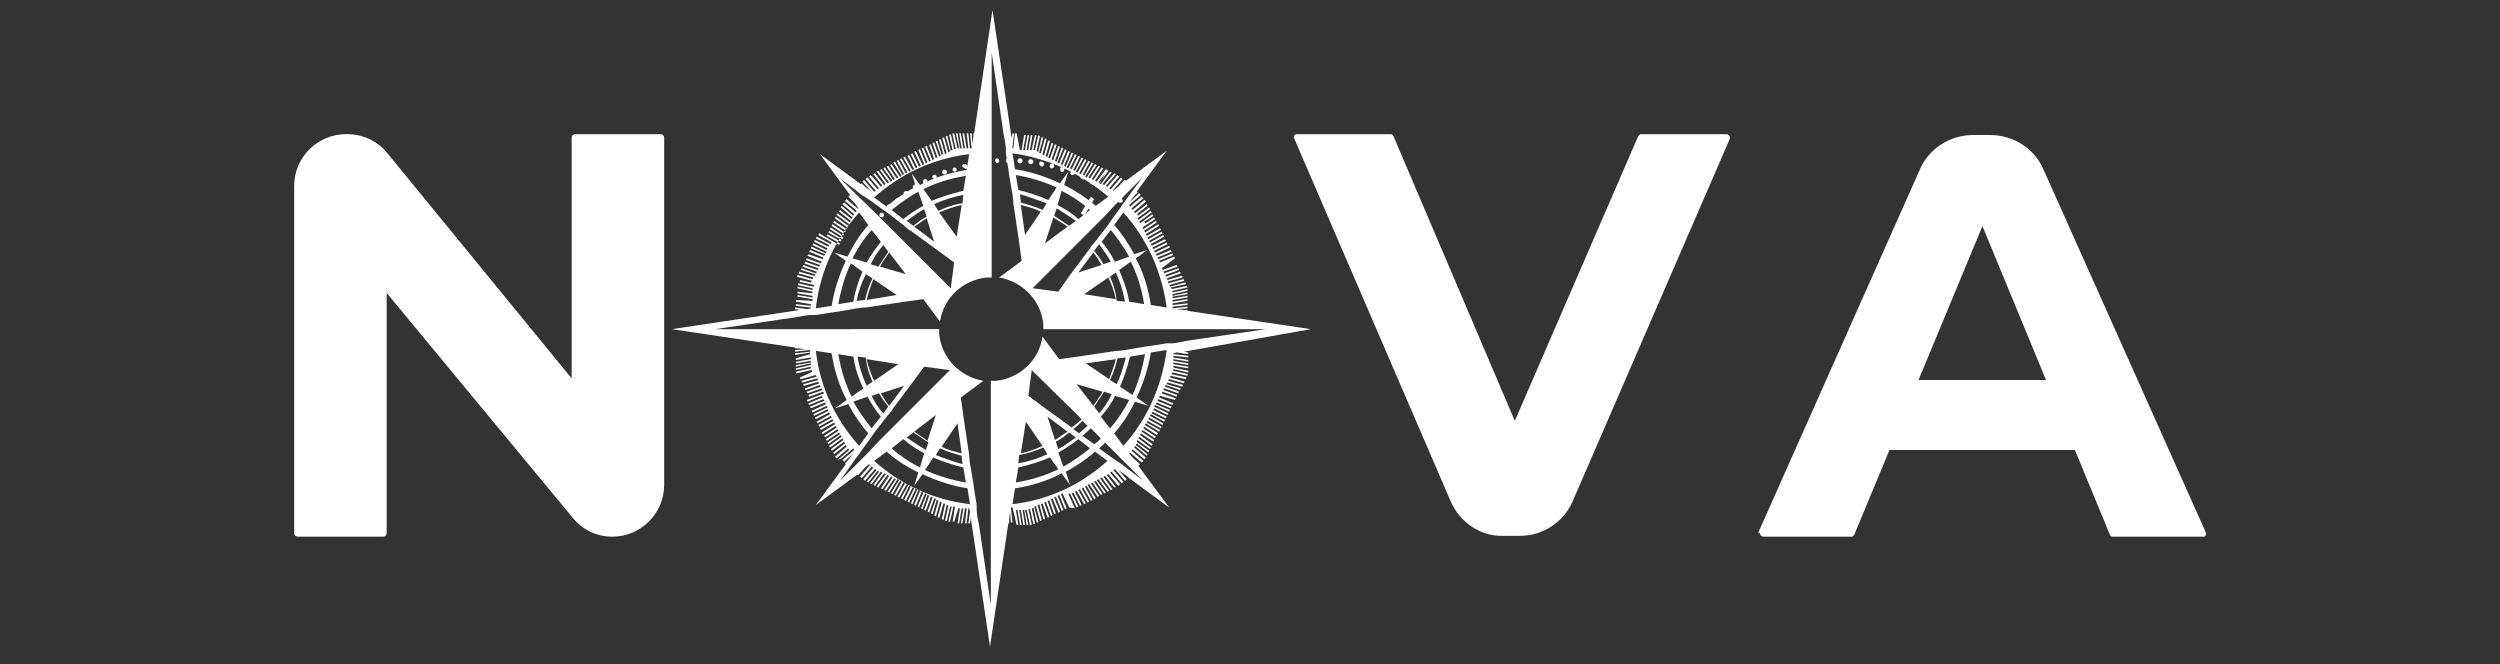 <?xml version="1.0" encoding="utf-8"?>
<!-- Generator: Adobe Illustrator 25.4.1, SVG Export Plug-In . SVG Version: 6.00 Build 0)  -->
<svg version="1.1" id="Layer_1" xmlns="http://www.w3.org/2000/svg" xmlns:xlink="http://www.w3.org/1999/xlink" x="0px" y="0px"
	 viewBox="0 0 300 79.7" style="enable-background:new 0 0 300 79.7;" xml:space="preserve">
<rect x="0" y="0" width="300" height="79.7" fill="#333333" stroke="none"/>
<style type="text/css">
	.st0{fill:#FFFFFF;}
	.st1{fill:#292F51;}
	.st2{fill:#C82027;}
</style>
<path class="st0" d="M35.3,64V22.3c0-3.4,2.8-6.2,6.2-6.2c0,0,0,0,0,0h0.2c1.8,0,3.6,0.8,4.8,2.3l26.1,31.9c0.1,0.2,0.1,0.4-0.1,0.5
	c-0.1,0.1-0.1,0.1-0.2,0.1h-3.3c-0.2,0-0.4-0.2-0.4-0.4v0v-34c0-0.2,0.2-0.4,0.4-0.4h0h10.3c0.2,0,0.4,0.2,0.4,0.4v0v41.7
	c0,3.4-2.8,6.2-6.2,6.2l0,0l0,0c-1.9,0-3.6-0.8-4.8-2.3L42.3,30.2c-0.1-0.2-0.1-0.4,0.1-0.5c0.1-0.1,0.1-0.1,0.2-0.1H46
	c0.2,0,0.4,0.2,0.4,0.4c0,0,0,0,0,0v34c0,0.2-0.2,0.4-0.4,0.4h0H35.7C35.5,64.4,35.3,64.2,35.3,64C35.3,64,35.3,64,35.3,64z"/>
<path class="st0" d="M174.1,60.2l-18.8-43.6c-0.1-0.2,0-0.4,0.2-0.5c0,0,0.1,0,0.1,0h11.3c0.1,0,0.3,0.1,0.3,0.2l17.9,42
	c0.1,0.2,0,0.4-0.2,0.5c0,0-0.1,0-0.1,0h-6c-0.2,0-0.4-0.2-0.4-0.4c0,0,0-0.1,0-0.1l18.2-42c0.1-0.1,0.2-0.2,0.3-0.2h10.3
	c0.2,0,0.4,0.2,0.4,0.4c0,0.1,0,0.1,0,0.1l-18.9,43.6c-1.1,2.5-3.6,4.1-6.3,4.1h-2C177.7,64.4,175.2,62.7,174.1,60.2z"/>
<path class="st0" d="M211,63.9l19.4-43.6c1.1-2.5,3.6-4.1,6.4-4.1h2c2.8,0,5.3,1.6,6.4,4.1l19.5,43.6c0.1,0.2,0,0.4-0.2,0.5
	c0,0-0.1,0-0.1,0h-10.9c-0.1,0-0.3-0.1-0.3-0.2l-17.3-41.9c-0.1-0.2,0-0.4,0.2-0.5c0,0,0.1,0,0.1,0h3.3c0.2,0,0.4,0.2,0.4,0.4
	c0,0,0,0.1,0,0.1l-17.4,41.9c-0.1,0.1-0.2,0.2-0.3,0.2h-10.6c-0.2,0-0.4-0.2-0.4-0.4C211,64,211,63.9,211,63.9z M221.7,53.5l2.7-7.7
	c0.1-0.1,0.2-0.2,0.3-0.2h24.3c0.2,0,0.3,0.1,0.3,0.2l2.8,7.7c0.1,0.2,0,0.4-0.2,0.5c0,0-0.1,0-0.1,0h-29.8c-0.2,0-0.4-0.2-0.4-0.4
	C221.7,53.6,221.7,53.6,221.7,53.5z"/>
<path class="st0" d="M114.3,20.4c0-0.1,0.1-0.3,0.2-0.3c0.1,0,0.3,0.1,0.3,0.2c0,0.1,0,0.3-0.2,0.3
	C114.5,20.6,114.3,20.5,114.3,20.4C114.3,20.4,114.3,20.4,114.3,20.4z"/>
<path class="st0" d="M115.5,20c-0.1-0.1,0-0.3,0.2-0.3c0,0,0,0,0,0c0.2,0,0.3,0,0.4,0.2c0,0.2,0,0.3-0.2,0.4
	C115.8,20.2,115.6,20.1,115.5,20C115.5,20,115.5,20,115.5,20z"/>
<path class="st0" d="M116.8,19.7c0-0.1,0-0.3,0.2-0.3c0,0,0,0,0,0c0.1,0,0.3,0.1,0.3,0.2c0,0,0,0,0,0c0,0.2-0.1,0.3-0.2,0.3
	C117,19.9,116.9,19.8,116.8,19.7L116.8,19.7z"/>
<path class="st0" d="M118.1,19.4c0-0.2,0.1-0.3,0.2-0.3c0.2,0,0.3,0.1,0.3,0.2c0,0.2-0.1,0.3-0.2,0.3
	C118.3,19.7,118.1,19.6,118.1,19.4z"/>
<path class="st0" d="M119.4,19.3c0-0.1,0.1-0.3,0.2-0.3c0,0,0,0,0,0c0.2,0,0.3,0.1,0.3,0.3c0,0.1-0.1,0.3-0.3,0.3
	C119.6,19.6,119.5,19.5,119.4,19.3C119.4,19.3,119.4,19.3,119.4,19.3z"/>
<path class="st0" d="M120.7,19.3c0-0.1,0.1-0.3,0.2-0.3c0,0,0,0,0,0c0.2,0,0.3,0.1,0.3,0.3c0,0.2-0.1,0.3-0.3,0.3
	C120.9,19.6,120.7,19.4,120.7,19.3C120.7,19.3,120.7,19.3,120.7,19.3z"/>
<path class="st0" d="M122.1,19.3c0-0.2,0.1-0.3,0.3-0.3c0,0,0,0,0,0c0.2,0,0.3,0.1,0.3,0.3c0,0.2-0.1,0.3-0.3,0.3
	C122.2,19.6,122.1,19.5,122.1,19.3C122.1,19.3,122.1,19.3,122.1,19.3z"/>
<path class="st0" d="M123.4,19.4c0-0.2,0.1-0.3,0.3-0.3c0,0,0,0,0,0c0.2,0,0.3,0.2,0.3,0.3c0,0.2-0.2,0.3-0.3,0.3
	C123.5,19.7,123.4,19.6,123.4,19.4C123.4,19.4,123.4,19.4,123.4,19.4z"/>
<path class="st0" d="M124.7,19.6c0-0.1,0.1-0.3,0.3-0.2c0,0,0,0,0,0c0.2,0,0.3,0.2,0.3,0.3c0,0.2-0.2,0.3-0.3,0.3
	C124.8,19.9,124.7,19.8,124.7,19.6C124.7,19.6,124.7,19.6,124.7,19.6z"/>
<path class="st0" d="M126,19.8c0-0.1,0.2-0.2,0.3-0.2c0,0,0,0,0,0c0.2,0.1,0.2,0.2,0.2,0.4c0,0.1-0.2,0.2-0.3,0.2
	C126,20.2,125.9,20,126,19.8C126,19.9,126,19.9,126,19.8z"/>
<path class="st0" d="M127.2,20.2c0-0.1,0.2-0.2,0.3-0.2c0,0,0,0,0,0c0.2,0,0.3,0.2,0.2,0.4c0,0.2-0.2,0.3-0.4,0.2
	C127.3,20.5,127.2,20.4,127.2,20.2C127.2,20.2,127.2,20.2,127.2,20.2z"/>
<path class="st0" d="M128.5,20.6c0-0.1,0.2-0.2,0.3-0.2c0,0,0,0,0,0c0.2,0.1,0.2,0.2,0.2,0.4c-0.1,0.2-0.2,0.2-0.4,0.2
	C128.5,21,128.4,20.8,128.5,20.6C128.5,20.6,128.5,20.6,128.5,20.6z"/>
<path class="st0" d="M129.7,21.1c0.1-0.1,0.2-0.2,0.4-0.1c0.1,0.1,0.2,0.2,0.1,0.4c-0.1,0.1-0.2,0.2-0.3,0.1
	C129.7,21.5,129.6,21.3,129.7,21.1C129.7,21.2,129.7,21.2,129.7,21.1z"/>
<path class="st0" d="M130.9,21.7c0.1-0.1,0.2-0.2,0.4-0.1c0,0,0,0,0,0c0.1,0.1,0.2,0.3,0.1,0.4c-0.1,0.1-0.2,0.2-0.4,0.1
	C130.8,22.1,130.8,21.9,130.9,21.7C130.9,21.7,130.9,21.7,130.9,21.7z"/>
<path class="st0" d="M132,22.4c0.1-0.1,0.2-0.2,0.4-0.1c0,0,0,0,0,0c0.1,0.1,0.2,0.2,0.1,0.4c0,0,0,0,0,0c-0.1,0.1-0.3,0.2-0.4,0.1
	C132,22.7,131.9,22.5,132,22.4L132,22.4z"/>
<path class="st0" d="M133.1,23.1c0.1-0.1,0.2-0.2,0.4-0.1c0,0,0,0,0,0c0.1,0.1,0.2,0.3,0.1,0.4c0,0,0,0,0,0
	c-0.1,0.1-0.3,0.2-0.4,0.1C133,23.4,133,23.2,133.1,23.1z"/>
<path class="st0" d="M134.2,23.9c0.1-0.1,0.3-0.2,0.4-0.1c0,0,0,0,0,0c0.1,0.1,0.2,0.3,0.1,0.4c-0.1,0.1-0.3,0.2-0.4,0.1
	C134.1,24.2,134.1,24.1,134.2,23.9C134.2,23.9,134.2,23.9,134.2,23.9z"/>
<path class="st0" d="M135.2,24.8c0.1-0.1,0.3-0.1,0.4,0c0.1,0.1,0.1,0.3,0,0.4c-0.1,0.1-0.3,0.1-0.4,0C135,25.1,135,24.9,135.2,24.8
	C135.1,24.8,135.2,24.8,135.2,24.8z"/>
<path class="st0" d="M136.1,25.7c0.1-0.1,0.3-0.1,0.4,0c0,0,0,0,0,0c0.1,0.1,0.1,0.3,0,0.4c-0.1,0.1-0.3,0.1-0.4,0
	C136,26,136,25.8,136.1,25.7C136.1,25.7,136.1,25.7,136.1,25.7z"/>
<path class="st0" d="M137,26.7c0.1-0.1,0.3-0.1,0.4,0c0,0,0,0,0,0c0.1,0.1,0.1,0.3-0.1,0.4c-0.1,0.1-0.3,0.1-0.4,0
	C136.8,27,136.8,26.8,137,26.7C137,26.7,137,26.7,137,26.7z"/>
<path class="st0" d="M104.7,27c-0.1-0.1-0.2-0.3-0.1-0.4c0,0,0,0,0,0c0.1-0.1,0.3-0.1,0.4,0c0.1,0.1,0.1,0.3,0,0.4
	C105.1,27.1,104.9,27.1,104.7,27C104.8,27,104.8,27,104.7,27z"/>
<path class="st0" d="M105.6,26c-0.1-0.1-0.1-0.3,0-0.4c0.1-0.1,0.3-0.1,0.4,0c0.1,0.1,0.1,0.3,0,0.4c0,0,0,0,0,0
	C105.9,26.1,105.7,26.1,105.6,26C105.6,26,105.6,26,105.6,26z"/>
<path class="st0" d="M106.5,25c-0.1-0.1-0.1-0.3,0-0.4c0.1-0.1,0.3-0.1,0.4,0c0.1,0.1,0.1,0.3,0,0.4C106.8,25.2,106.7,25.2,106.5,25
	C106.5,25.1,106.5,25.1,106.5,25z"/>
<path class="st0" d="M107.5,24.2c-0.1-0.1-0.1-0.3,0.1-0.4c0.1-0.1,0.3-0.1,0.4,0.1c0.1,0.1,0.1,0.3,0,0.4
	C107.8,24.3,107.6,24.3,107.5,24.2C107.5,24.2,107.5,24.2,107.5,24.2z"/>
<path class="st0" d="M108.5,23.4c-0.1-0.1-0.1-0.3,0-0.4c0,0,0,0,0,0c0.1-0.1,0.3-0.1,0.4,0c0.1,0.1,0.1,0.3,0,0.4
	C108.8,23.5,108.7,23.5,108.5,23.4C108.6,23.4,108.5,23.4,108.5,23.4z"/>
<path class="st0" d="M109.6,22.6c-0.1-0.1-0.1-0.3,0.1-0.4c0,0,0,0,0,0c0.1-0.1,0.3-0.1,0.4,0.1c0.1,0.1,0.1,0.3-0.1,0.4
	C109.9,22.8,109.7,22.7,109.6,22.6C109.6,22.6,109.6,22.6,109.6,22.6z"/>
<path class="st0" d="M110.8,21.9c-0.1-0.1,0-0.3,0.1-0.4c0,0,0,0,0,0c0.2-0.1,0.3,0,0.4,0.2c0,0.1,0,0.3-0.1,0.3
	C111,22.1,110.8,22.1,110.8,21.9C110.8,21.9,110.8,21.9,110.8,21.9z"/>
<path class="st0" d="M111.9,21.3c-0.1-0.1,0-0.3,0.2-0.3c0.1-0.1,0.3,0,0.3,0.2c0,0.1,0,0.3-0.1,0.3C112.2,21.5,112,21.5,111.9,21.3
	C111.9,21.3,111.9,21.3,111.9,21.3z"/>
<path class="st0" d="M113.1,20.8c-0.1-0.1,0-0.3,0.1-0.4c0,0,0,0,0,0c0.1-0.1,0.3,0,0.4,0.1c0.1,0.2,0,0.3-0.1,0.4
	C113.4,21,113.2,20.9,113.1,20.8C113.1,20.8,113.1,20.8,113.1,20.8z"/>
<path class="st0" d="M131.3,23.9l-1.2,2l-0.4-0.3l1.2-2L131.3,23.9z"/>
<path class="st0" d="M132.8,25l-1.4,1.9l-0.4-0.3l1.4-1.9L132.8,25z"/>
<g>
	<path class="st0" d="M157.3,39.5l-14.8-2.2l0-0.1l-0.4,0l-0.9-0.1l1.3-0.1c0-0.1,0-0.2,0-0.2l-1.8,0.2c0-0.1,0-0.1,0-0.2l1.8-0.2
		l0-0.2l-1.8,0.2c0-0.1,0-0.1,0-0.2l1.8-0.3c0-0.1,0-0.2,0-0.2l-1.8,0.3c0-0.1,0-0.1,0-0.2l1.8-0.3c0-0.1,0-0.2,0-0.2l-1.8,0.3
		c0-0.1,0-0.1,0-0.2l1.8-0.3c0-0.1,0-0.2,0-0.2l-1.8,0.4c0-0.1,0-0.1,0-0.2l1.8-0.4c0-0.1,0-0.2,0-0.2l-1.8,0.4c0-0.1,0-0.1,0-0.2
		l1.8-0.4l-0.1-0.2l-1.8,0.4c0-0.1,0-0.1-0.1-0.2l1.8-0.4c0-0.1,0-0.2-0.1-0.2l-1.8,0.5c0-0.1,0-0.1-0.1-0.2l1.8-0.5
		c0-0.1,0-0.2-0.1-0.2l-1.8,0.5c0-0.1,0-0.1-0.1-0.2l1.8-0.5c0-0.1,0-0.2-0.1-0.2l-1.7,0.5c0-0.1,0-0.1-0.1-0.2l1.7-0.6l-0.1-0.2
		l-1.7,0.6c0-0.1,0-0.1-0.1-0.2l1.7-0.6c0-0.1-0.1-0.2-0.1-0.2l-1.7,0.6c0-0.1,0-0.1-0.1-0.2l1.7-0.6c0-0.1-0.1-0.1-0.1-0.2
		l-1.7,0.6c0-0.1,0-0.1-0.1-0.2L141,31c0-0.1-0.1-0.1-0.1-0.2l-1.7,0.7c0-0.1-0.1-0.1-0.1-0.2l1.7-0.7l-0.1-0.2l-1.7,0.7
		c0-0.1-0.1-0.1-0.1-0.2l1.7-0.7l-0.1-0.2l-1.7,0.7c0-0.1-0.1-0.1-0.1-0.2l1.7-0.8c0-0.1-0.1-0.1-0.1-0.2l-1.7,0.8
		c0-0.1-0.1-0.1-0.1-0.2l1.6-0.8l-0.1-0.2l-1.6,0.8c0-0.1-0.1-0.1-0.1-0.2l1.6-0.8c0-0.1-0.1-0.1-0.1-0.2l-1.6,0.8
		c0-0.1-0.1-0.1-0.1-0.2l1.6-0.9c0-0.1-0.1-0.1-0.1-0.2l-1.6,0.9c0-0.1-0.1-0.1-0.1-0.2l1.6-0.9c0-0.1-0.1-0.1-0.1-0.2l-1.6,0.9
		c0-0.1-0.1-0.1-0.1-0.2l1.6-0.9l-0.1-0.2l-1.6,0.9c0-0.1-0.1-0.1-0.1-0.2l1.6-1c0-0.1-0.1-0.1-0.1-0.2l-1.6,1
		c0-0.1-0.1-0.1-0.1-0.2l1.5-1l-0.1-0.2l-1.5,1c0-0.1-0.1-0.1-0.1-0.2l1.5-1c0-0.1-0.1-0.1-0.1-0.2l-1.5,1c0-0.1-0.1-0.1-0.1-0.2
		l1.5-1c0-0.1-0.1-0.1-0.1-0.2l-1.5,1.1c0-0.1-0.1-0.1-0.1-0.2l1.5-1.1l-0.1-0.2l-1.5,1.1c0-0.1-0.1-0.1-0.1-0.2l1.5-1.1l-0.1-0.2
		l-1.5,1.1c0-0.1-0.1-0.1-0.1-0.2l1.4-1.1l-0.1-0.2l-1.4,1.1c0-0.1-0.1-0.1-0.1-0.2l1.4-1.2c0-0.1-0.1-0.1-0.2-0.2l-1.4,1.2
		c0-0.1-0.1-0.1-0.1-0.2l1.4-1.2l-0.2-0.2l-1.4,1.2c0-0.1-0.1-0.1-0.1-0.2l1.4-1.2l-0.2-0.2l-1.2,1.1l0.7-0.9l0.3-0.3
		c0,0,0,0-0.1-0.1l3.6-4.9l-4.9,3.6c-0.1-0.1-0.1-0.1-0.2-0.1l-0.7,0.8l-0.6,0.5c0,0,0,0-0.1,0l1.2-1.4l-0.2-0.2l-1.2,1.4
		c-0.1,0-0.1-0.1-0.2-0.1l1.2-1.4c-0.1-0.1-0.1-0.1-0.2-0.2l-1.2,1.4c-0.1,0-0.1-0.1-0.2-0.1l1.2-1.4l-0.2-0.1l-1.2,1.4l-0.2-0.1
		l1.1-1.4l-0.2-0.1l-1.1,1.5c-0.1,0-0.1-0.1-0.2-0.1l1.1-1.5l-0.2-0.1L132,22c-0.1,0-0.1-0.1-0.2-0.1l1.1-1.5l-0.2-0.1l-1.1,1.5
		c-0.1,0-0.1-0.1-0.2-0.1l1-1.5l-0.2-0.1l-1,1.5c-0.1,0-0.1-0.1-0.2-0.1l1-1.5l-0.2-0.1l-1,1.5c-0.1,0-0.1-0.1-0.2-0.1l1-1.5
		l-0.2-0.1l-1,1.6c-0.1,0-0.1-0.1-0.2-0.1l1-1.6c-0.1,0-0.1-0.1-0.2-0.1l-0.9,1.6c-0.1,0-0.1-0.1-0.2-0.1l0.9-1.6l-0.2-0.1l-0.9,1.6
		c-0.1,0-0.1-0.1-0.2-0.1l0.9-1.6c-0.1,0-0.1-0.1-0.2-0.1l-0.9,1.6c-0.1,0-0.1-0.1-0.2-0.1l0.9-1.6c-0.1,0-0.1-0.1-0.2-0.1l-0.8,1.6
		c-0.1,0-0.1-0.1-0.2-0.1l0.8-1.6l-0.2-0.1l-0.8,1.6c-0.1,0-0.1-0.1-0.2-0.1l0.8-1.6c-0.1,0-0.1-0.1-0.2-0.1l-0.8,1.7
		c-0.1,0-0.1-0.1-0.2-0.1l0.8-1.7l-0.2-0.1l-0.7,1.7c-0.1,0-0.1-0.1-0.2-0.1l0.7-1.7c-0.1,0-0.1-0.1-0.2-0.1l-0.7,1.7l-0.2-0.1
		l0.7-1.7c-0.1,0-0.1-0.1-0.2-0.1l-0.7,1.7c-0.1,0-0.1-0.1-0.2-0.1l0.7-1.7l-0.2-0.1l-0.6,1.7c-0.1,0-0.1-0.1-0.2-0.1l0.6-1.7
		c-0.1,0-0.2-0.1-0.2-0.1l-0.6,1.7c-0.1,0-0.1,0-0.2-0.1l0.6-1.7l-0.2-0.1l-0.6,1.7c-0.1,0-0.1,0-0.2-0.1l0.6-1.7
		c-0.1,0-0.2,0-0.2-0.1l-0.5,1.7c-0.1,0-0.1,0-0.2-0.1l0.5-1.8c-0.1,0-0.2,0-0.2-0.1l-0.5,1.8c-0.1,0-0.1,0-0.2-0.1l0.5-1.8
		l-0.2-0.1l-0.5,1.8c-0.1,0-0.1,0-0.2-0.1l0.5-1.8c-0.1,0-0.2,0-0.2-0.1l-0.4,1.8c-0.1,0-0.1,0-0.2-0.1l0.4-1.8
		c-0.1,0-0.2,0-0.2-0.1l-0.4,1.8c-0.1,0-0.1,0-0.2,0l0.4-1.8c-0.1,0-0.2,0-0.2,0l-0.4,1.8c-0.1,0-0.1,0-0.2,0l0.3-1.8l-0.2,0
		l-0.3,1.8c-0.1,0-0.1,0-0.2,0l0.3-1.8c-0.1,0-0.2,0-0.2,0l-0.3,1.8c-0.1,0-0.1,0-0.2,0l0.3-1.8c-0.1,0-0.2,0-0.2,0l-0.3,1.8
		c-0.1,0-0.1,0-0.2,0L122,16l-0.2,0l-0.2,1.8c0,0-0.1,0-0.1,0l0-0.3l0.2-1.5l-0.2,0l-0.1,0.6l-2.3-15.4l-2.2,14.8l-0.1,0l0,0.4
		l-0.1,0.9l-0.1-1.3c-0.1,0-0.2,0-0.2,0l0.2,1.8c-0.1,0-0.1,0-0.2,0l-0.2-1.8l-0.2,0l0.2,1.8c-0.1,0-0.1,0-0.2,0l-0.3-1.8
		c-0.1,0-0.2,0-0.2,0l0.3,1.8c-0.1,0-0.1,0-0.2,0l-0.3-1.8l-0.2,0l0.3,1.8c-0.1,0-0.1,0-0.2,0l-0.3-1.8c-0.1,0-0.2,0-0.2,0l0.4,1.8
		c-0.1,0-0.1,0-0.2,0l-0.4-1.8c-0.1,0-0.2,0-0.2,0.1l0.4,1.8c-0.1,0-0.1,0-0.2,0l-0.4-1.8l-0.2,0.1l0.4,1.8c-0.1,0-0.1,0-0.2,0.1
		l-0.4-1.8c-0.1,0-0.2,0-0.2,0.1l0.5,1.8c-0.1,0-0.1,0-0.2,0.1l-0.5-1.8c-0.1,0-0.2,0-0.2,0.1l0.5,1.8c-0.1,0-0.1,0-0.2,0.1
		l-0.5-1.8c-0.1,0-0.2,0-0.2,0.1l0.5,1.7c-0.1,0-0.1,0-0.2,0.1l-0.5-1.7c-0.1,0-0.2,0-0.2,0.1l0.6,1.7c-0.1,0-0.1,0-0.2,0.1
		l-0.6-1.7c-0.1,0-0.1,0-0.2,0.1l0.6,1.7c-0.1,0-0.1,0-0.2,0.1l-0.6-1.7l-0.2,0.1l0.6,1.7c-0.1,0-0.1,0.1-0.2,0.1l-0.7-1.7
		c-0.1,0-0.1,0.1-0.2,0.1l0.7,1.7c-0.1,0-0.1,0.1-0.2,0.1l-0.7-1.7l-0.2,0.1l0.7,1.7c-0.1,0-0.1,0.1-0.2,0.1l-0.7-1.7l-0.2,0.1
		l0.7,1.7c-0.1,0-0.1,0.1-0.2,0.1l-0.8-1.7l-0.2,0.1l0.8,1.7c-0.1,0-0.1,0.1-0.2,0.1l-0.8-1.6c-0.1,0-0.1,0.1-0.2,0.1l0.8,1.6
		c-0.1,0-0.1,0.1-0.2,0.1l-0.8-1.6c-0.1,0-0.1,0.1-0.2,0.1l0.8,1.6c-0.1,0-0.1,0.1-0.2,0.1l-0.9-1.6c-0.1,0-0.1,0.1-0.2,0.1l0.9,1.6
		c-0.1,0-0.1,0.1-0.2,0.1l-0.9-1.6c-0.1,0-0.1,0.1-0.2,0.1l0.9,1.6c-0.1,0-0.1,0.1-0.2,0.1l-0.9-1.6c-0.1,0-0.1,0.1-0.2,0.1l0.9,1.6
		c-0.1,0-0.1,0.1-0.2,0.1l-0.9-1.6c-0.1,0-0.1,0.1-0.2,0.1l1,1.6c-0.1,0-0.1,0.1-0.2,0.1l-1-1.5c-0.1,0-0.1,0.1-0.2,0.1l1,1.5
		c-0.1,0-0.1,0.1-0.2,0.1l-1-1.5c-0.1,0-0.1,0.1-0.2,0.1l1,1.5c-0.1,0-0.1,0.1-0.2,0.1l-1-1.5c-0.1,0-0.1,0.1-0.2,0.1l1.1,1.5
		c-0.1,0-0.1,0.1-0.2,0.1l-1.1-1.5l-0.2,0.1l1.1,1.5l-0.2,0.1l-1.1-1.5l-0.2,0.1l1.1,1.5c-0.1,0-0.1,0.1-0.2,0.1l-1.1-1.4
		c-0.1,0-0.1,0.1-0.2,0.1l1.1,1.4c-0.1,0-0.1,0.1-0.2,0.1l-1.2-1.4c-0.1,0-0.1,0.1-0.2,0.2l1.2,1.4c-0.1,0-0.1,0.1-0.2,0.1l-1.2-1.4
		c-0.1,0-0.1,0.1-0.2,0.2l1.2,1.4c-0.1,0-0.1,0.1-0.2,0.1l-1.2-1.4c-0.1,0.1-0.1,0.1-0.2,0.2l1.1,1.2l-0.9-0.7l-0.3-0.3
		c0,0,0,0-0.1,0.1l-4.9-3.6l3.6,4.9c0,0.1-0.1,0.1-0.2,0.2l0.8,0.8l0.4,0.6c0,0,0,0,0,0.1l-1.4-1.2l-0.2,0.2l1.4,1.2
		c0,0.1-0.1,0.1-0.1,0.2l-1.4-1.2c-0.1,0.1-0.1,0.1-0.2,0.2l1.4,1.2c0,0.1-0.1,0.1-0.1,0.2l-1.4-1.2l-0.1,0.2l1.4,1.2l-0.1,0.2
		l-1.4-1.1l-0.1,0.2l1.4,1.1c0,0.1-0.1,0.1-0.1,0.2l-1.5-1.1c0,0.1-0.1,0.1-0.1,0.2l1.5,1.1c0,0.1-0.1,0.1-0.1,0.2l-1.5-1.1
		c0,0.1-0.1,0.1-0.1,0.2l1.5,1.1c0,0.1-0.1,0.1-0.1,0.2l-1.5-1c0,0.1-0.1,0.1-0.1,0.2l1.5,1c0,0.1-0.1,0.1-0.1,0.2l-1.5-1l-0.1,0.2
		l1.5,1c0,0.1-0.1,0.1-0.1,0.2l-1.5-1l-0.1,0.2l1.6,1c0,0.1-0.1,0.1-0.1,0.2l-1.6-1c0,0.1-0.1,0.1-0.1,0.2l1.6,0.9
		c0,0.1-0.1,0.1-0.1,0.2l-1.6-0.9l-0.1,0.2l1.6,0.9c0,0.1-0.1,0.1-0.1,0.2L98.3,28l-0.1,0.2l1.6,0.9c0,0.1-0.1,0.1-0.1,0.2L98,28.4
		l-0.1,0.2l1.6,0.8c0,0.1-0.1,0.1-0.1,0.2l-1.6-0.8c0,0.1-0.1,0.1-0.1,0.2l1.6,0.8c0,0.1-0.1,0.1-0.1,0.2l-1.6-0.8
		c0,0.1-0.1,0.1-0.1,0.2l1.7,0.8c0,0.1-0.1,0.1-0.1,0.2l-1.7-0.8l-0.1,0.2l1.7,0.7c0,0.1-0.1,0.1-0.1,0.2l-1.7-0.7
		c0,0.1-0.1,0.1-0.1,0.2l1.7,0.7c0,0.1-0.1,0.1-0.1,0.2L97,30.5c0,0.1-0.1,0.1-0.1,0.2l1.7,0.7c0,0.1-0.1,0.1-0.1,0.2L96.8,31
		l-0.1,0.2l1.7,0.6c0,0.1-0.1,0.1-0.1,0.2l-1.7-0.6c0,0.1-0.1,0.2-0.1,0.2l1.7,0.6c0,0.1,0,0.1-0.1,0.2l-1.7-0.6l-0.1,0.2l1.7,0.6
		c0,0.1,0,0.1-0.1,0.2l-1.7-0.6l-0.1,0.2l1.7,0.5c0,0.1,0,0.1-0.1,0.2l-1.8-0.5c0,0.1,0,0.2-0.1,0.2l1.8,0.5c0,0.1,0,0.1-0.1,0.2
		l-1.8-0.5c0,0.1,0,0.2-0.1,0.2l1.8,0.5c0,0.1,0,0.1-0.1,0.2L96,33.6c0,0.1,0,0.2-0.1,0.2l1.8,0.4c0,0.1,0,0.1-0.1,0.2l-1.8-0.4
		c0,0.1,0,0.2-0.1,0.2l1.8,0.4c0,0.1,0,0.1,0,0.2l-1.8-0.4c0,0.1,0,0.2,0,0.2l1.8,0.4c0,0.1,0,0.1,0,0.2L95.7,35l0,0.2l1.8,0.3
		c0,0.1,0,0.1,0,0.2l-1.8-0.3c0,0.1,0,0.2,0,0.2l1.8,0.3c0,0.1,0,0.1,0,0.2L95.5,36c0,0.1,0,0.2,0,0.2l1.8,0.3c0,0.1,0,0.1,0,0.2
		l-1.8-0.2l0,0.2l1.8,0.2c0,0,0,0.1,0,0.1l-0.4,0.1l-1.5-0.2l0,0.2l0.6,0.1l-15.4,2.3l14.8,2.2l0,0.1l0.4,0l0.9,0.1l-1.3,0.1l0,0.2
		l1.8-0.2c0,0.1,0,0.1,0,0.2l-1.8,0.2c0,0.1,0,0.2,0,0.2l1.8-0.3c0,0.1,0,0.1,0,0.2L95.5,43l0,0.2l1.8-0.3c0,0.1,0,0.1,0,0.2
		l-1.8,0.3l0,0.2l1.8-0.3c0,0.1,0,0.1,0,0.2l-1.8,0.3c0,0.1,0,0.2,0,0.2l1.8-0.4c0,0.1,0,0.1,0,0.2l-1.8,0.4c0,0.1,0,0.2,0,0.2
		l1.8-0.4c0,0.1,0,0.1,0,0.2l-1.8,0.4c0,0.1,0,0.2,0.1,0.2l1.8-0.4c0,0.1,0,0.1,0.1,0.2L96,45.3c0,0.1,0,0.2,0.1,0.2l1.8-0.5
		c0,0.1,0,0.1,0.1,0.2l-1.8,0.5c0,0.1,0,0.2,0.1,0.2l1.8-0.5c0,0.1,0,0.1,0.1,0.2l-1.8,0.5c0,0.1,0,0.2,0.1,0.2l1.7-0.5
		c0,0.1,0,0.1,0.1,0.2l-1.7,0.6c0,0.1,0,0.1,0.1,0.2l1.7-0.6c0,0.1,0,0.1,0.1,0.2l-1.7,0.6c0,0.1,0.1,0.1,0.1,0.2l1.7-0.6
		c0,0.1,0,0.1,0.1,0.2l-1.7,0.6l0.1,0.2l1.7-0.6c0,0.1,0,0.1,0.1,0.2L96.8,48c0,0.1,0.1,0.1,0.1,0.2l1.7-0.7c0,0.1,0.1,0.1,0.1,0.2
		L97,48.4c0,0.1,0.1,0.1,0.1,0.2l1.7-0.7c0,0.1,0.1,0.1,0.1,0.2l-1.7,0.7l0.1,0.2l1.7-0.7c0,0.1,0.1,0.1,0.1,0.2l-1.7,0.8
		c0,0.1,0.1,0.1,0.1,0.2l1.7-0.8c0,0.1,0.1,0.1,0.1,0.2l-1.7,0.8c0,0.1,0.1,0.1,0.1,0.2l1.6-0.8c0,0.1,0.1,0.1,0.1,0.2l-1.6,0.8
		l0.1,0.2l1.6-0.8c0,0.1,0.1,0.1,0.1,0.2L98,50.6l0.1,0.2l1.6-0.9c0,0.1,0.1,0.1,0.1,0.2L98.2,51l0.1,0.2l1.6-0.9
		c0,0.1,0.1,0.1,0.1,0.2l-1.6,0.9l0.1,0.2l1.6-0.9c0,0.1,0.1,0.1,0.1,0.2l-1.6,1c0,0.1,0.1,0.1,0.1,0.2l1.6-1c0,0.1,0.1,0.1,0.1,0.2
		l-1.5,1l0.1,0.2l1.5-1c0,0.1,0.1,0.1,0.1,0.2l-1.5,1l0.1,0.2l1.5-1c0,0.1,0.1,0.1,0.1,0.2l-1.5,1c0,0.1,0.1,0.1,0.1,0.2l1.5-1.1
		l0.1,0.2l-1.5,1.1c0,0.1,0.1,0.1,0.1,0.2l1.5-1.1c0,0.1,0.1,0.1,0.1,0.2l-1.5,1.1c0,0.1,0.1,0.1,0.1,0.2l1.5-1.1
		c0,0.1,0.1,0.1,0.1,0.2l-1.4,1.1c0,0.1,0.1,0.1,0.1,0.2l1.4-1.1c0,0.1,0.1,0.1,0.1,0.2l-1.4,1.2c0.1,0.1,0.1,0.1,0.2,0.2l1.4-1.2
		c0,0.1,0.1,0.1,0.1,0.2l-1.4,1.2L101,55l1.4-1.2c0,0.1,0.1,0.1,0.1,0.2l-1.4,1.2c0.1,0.1,0.1,0.1,0.2,0.2l1.1-1l-0.7,0.9l-0.3,0.3
		c0,0,0,0,0.1,0.1l-3.6,4.9l4.9-3.6h0L103,57l0.8-0.9l0.5-0.4c0,0,0,0,0.1,0.1l-1.2,1.4l0.2,0.2l1.2-1.4c0.1,0,0.1,0.1,0.2,0.1
		l-1.2,1.4l0.2,0.2l1.2-1.4c0.1,0,0.1,0.1,0.2,0.1l-1.2,1.4l0.2,0.1l1.1-1.4c0.1,0,0.1,0.1,0.2,0.1l-1.1,1.4c0.1,0,0.1,0.1,0.2,0.1
		l1.1-1.5c0.1,0,0.1,0.1,0.2,0.1l-1.1,1.5c0.1,0,0.1,0.1,0.2,0.1l1.1-1.5c0.1,0,0.1,0.1,0.2,0.1l-1.1,1.5c0.1,0,0.1,0.1,0.2,0.1
		l1.1-1.5c0.1,0,0.1,0.1,0.2,0.1l-1,1.5c0.1,0,0.1,0.1,0.2,0.1l1-1.5c0.1,0,0.1,0.1,0.2,0.1l-1,1.5l0.2,0.1l1-1.5
		c0.1,0,0.1,0.1,0.2,0.1l-1,1.5l0.2,0.1l1-1.6c0.1,0,0.1,0.1,0.2,0.1l-1,1.6l0.2,0.1l0.9-1.6c0.1,0,0.1,0.1,0.2,0.1l-0.9,1.6
		l0.2,0.1l0.9-1.6c0.1,0,0.1,0.1,0.2,0.1l-0.9,1.6c0.1,0,0.1,0.1,0.2,0.1l0.9-1.6c0.1,0,0.1,0.1,0.2,0.1l-0.9,1.6
		c0.1,0,0.1,0.1,0.2,0.1l0.8-1.6c0.1,0,0.1,0.1,0.2,0.1l-0.8,1.6c0.1,0,0.1,0.1,0.2,0.1l0.8-1.6c0.1,0,0.1,0.1,0.2,0.1l-0.8,1.6
		l0.2,0.1l0.8-1.7c0.1,0,0.1,0.1,0.2,0.1l-0.8,1.7c0.1,0,0.1,0.1,0.2,0.1l0.7-1.7c0.1,0,0.1,0.1,0.2,0.1l-0.7,1.7
		c0.1,0,0.1,0.1,0.2,0.1l0.7-1.7c0.1,0,0.1,0.1,0.2,0.1l-0.7,1.7c0.1,0,0.1,0.1,0.2,0.1l0.7-1.7c0.1,0,0.1,0.1,0.2,0.1l-0.7,1.7
		c0.1,0,0.1,0.1,0.2,0.1l0.6-1.7c0.1,0,0.1,0.1,0.2,0.1l-0.6,1.7c0.1,0,0.2,0.1,0.2,0.1l0.6-1.7c0.1,0,0.1,0,0.2,0.1l-0.6,1.7
		l0.2,0.1l0.6-1.7c0.1,0,0.1,0,0.2,0.1l-0.6,1.7l0.2,0.1l0.5-1.7c0.1,0,0.1,0,0.2,0.1l-0.5,1.8c0.1,0,0.2,0,0.2,0.1l0.5-1.8
		c0.1,0,0.1,0,0.2,0.1l-0.5,1.8c0.1,0,0.2,0,0.2,0.1l0.5-1.8c0.1,0,0.1,0,0.2,0.1l-0.4,1.8l0.2,0.1l0.4-1.8c0.1,0,0.1,0,0.2,0.1
		l-0.4,1.8c0.1,0,0.2,0,0.2,0.1l0.4-1.8c0.1,0,0.1,0,0.2,0l-0.4,1.8c0.1,0,0.2,0,0.2,0l0.4-1.8c0.1,0,0.1,0,0.2,0l-0.3,1.8l0.2,0
		L115,61c0.1,0,0.1,0,0.2,0l-0.3,1.8c0.1,0,0.2,0,0.2,0l0.3-1.8c0.1,0,0.1,0,0.2,0l-0.3,1.8c0.1,0,0.2,0,0.2,0l0.3-1.8
		c0.1,0,0.1,0,0.2,0l-0.2,1.8c0.1,0,0.2,0,0.2,0l0.2-1.8c0,0,0.1,0,0.1,0l0.1,0.4l-0.2,1.4l0.2,0l0.1-0.6l2.3,15.4l2.2-14.8l0.1,0
		l0-0.5l0.1-0.9l0.1,1.3l0.2,0l-0.2-1.8c0.1,0,0.1,0,0.2,0L122,63c0.1,0,0.2,0,0.2,0l-0.3-1.8c0.1,0,0.1,0,0.2,0l0.3,1.8
		c0.1,0,0.2,0,0.2,0l-0.3-1.8c0.1,0,0.1,0,0.2,0l0.3,1.8l0.2,0l-0.3-1.8c0.1,0,0.1,0,0.2,0l0.3,1.8l0.2,0l-0.4-1.8
		c0.1,0,0.1,0,0.2,0l0.4,1.8c0.1,0,0.2,0,0.2-0.1l-0.4-1.8c0.1,0,0.1,0,0.2,0l0.4,1.8c0.1,0,0.2,0,0.2-0.1l-0.4-1.8
		c0.1,0,0.1,0,0.2-0.1l0.4,1.8c0.1,0,0.2,0,0.2-0.1l-0.5-1.8c0.1,0,0.1,0,0.2-0.1l0.5,1.8c0.1,0,0.2,0,0.2-0.1l-0.5-1.8
		c0.1,0,0.1,0,0.2-0.1l0.5,1.8c0.1,0,0.2,0,0.2-0.1l-0.5-1.7c0.1,0,0.1,0,0.2-0.1l0.6,1.7c0.1,0,0.2,0,0.2-0.1l-0.6-1.7
		c0.1,0,0.1,0,0.2-0.1l0.6,1.7c0.1,0,0.2-0.1,0.2-0.1l-0.6-1.7c0.1,0,0.1,0,0.2-0.1l0.6,1.7c0.1,0,0.1-0.1,0.2-0.1l-0.6-1.7
		c0.1,0,0.1-0.1,0.2-0.1l0.7,1.7c0.1,0,0.1-0.1,0.2-0.1l-0.7-1.7c0.1,0,0.1-0.1,0.2-0.1l0.7,1.7c0.1,0,0.1-0.1,0.2-0.1l-0.7-1.7
		c0.1,0,0.1-0.1,0.2-0.1l0.7,1.7l0.2-0.1l-0.7-1.7c0.1,0,0.1-0.1,0.2-0.1l0.8,1.7L129,61l-0.8-1.7c0.1,0,0.1-0.1,0.2-0.1l0.8,1.7
		l0.2-0.1l-0.8-1.6c0.1,0,0.1-0.1,0.2-0.1l0.8,1.6l0.2-0.1l-0.8-1.6c0.1,0,0.1-0.1,0.2-0.1l0.9,1.6l0.2-0.1l-0.9-1.6
		c0.1,0,0.1-0.1,0.2-0.1l0.9,1.6l0.2-0.1l-0.9-1.6c0.1,0,0.1-0.1,0.2-0.1l0.9,1.6l0.2-0.1l-0.9-1.6c0.1,0,0.1-0.1,0.2-0.1l0.9,1.6
		c0.1,0,0.1-0.1,0.2-0.1l-1-1.6c0.1,0,0.1-0.1,0.2-0.1l1,1.5l0.2-0.1l-1-1.5c0.1,0,0.1-0.1,0.2-0.1l1,1.5l0.2-0.1l-1-1.5
		c0.1,0,0.1-0.1,0.2-0.1l1,1.5c0.1,0,0.1-0.1,0.2-0.1l-1.1-1.5c0.1,0,0.1-0.1,0.2-0.1l1.1,1.5c0.1,0,0.1-0.1,0.2-0.1l-1.1-1.5
		c0.1,0,0.1-0.1,0.2-0.1l1.1,1.5c0.1,0,0.1-0.1,0.2-0.1l-1.1-1.5c0.1,0,0.1-0.1,0.2-0.1l1.1,1.4c0.1,0,0.1-0.1,0.2-0.1l-1.1-1.4
		c0.1,0,0.1-0.1,0.2-0.1l1.2,1.4c0.1-0.1,0.1-0.1,0.2-0.2l-1.2-1.4c0.1,0,0.1-0.1,0.2-0.1l1.2,1.4c0.1-0.1,0.1-0.1,0.2-0.2l-1.2-1.4
		c0.1,0,0.1-0.1,0.2-0.1l1.2,1.4c0.1-0.1,0.1-0.1,0.2-0.2l-1-1.1l1,0.7l0.2,0.2l0,0l4.9,3.6l-3.7-5l0,0l0.2-0.2l-0.9-0.8l-0.4-0.5
		c0,0,0,0,0.1-0.1l1.4,1.2l0.2-0.2l-1.4-1.2c0-0.1,0.1-0.1,0.1-0.2l1.4,1.2l0.2-0.2l-1.4-1.2c0-0.1,0.1-0.1,0.1-0.2l1.4,1.2l0.1-0.2
		l-1.4-1.1c0-0.1,0.1-0.1,0.1-0.2l1.4,1.1c0-0.1,0.1-0.1,0.1-0.2l-1.5-1.1c0-0.1,0.1-0.1,0.1-0.2l1.5,1.1c0-0.1,0.1-0.1,0.1-0.2
		l-1.5-1.1c0-0.1,0.1-0.1,0.1-0.2l1.5,1.1c0-0.1,0.1-0.1,0.1-0.2l-1.5-1.1c0-0.1,0.1-0.1,0.1-0.2l1.5,1c0-0.1,0.1-0.1,0.1-0.2
		l-1.5-1c0-0.1,0.1-0.1,0.1-0.2l1.5,1c0-0.1,0.1-0.1,0.1-0.2l-1.5-1c0-0.1,0.1-0.1,0.1-0.2l1.5,1L139,52l-1.6-1
		c0-0.1,0.1-0.1,0.1-0.2l1.6,1l0.1-0.2l-1.6-0.9c0-0.1,0.1-0.1,0.1-0.2l1.6,0.9l0.1-0.2l-1.6-0.9c0-0.1,0.1-0.1,0.1-0.2l1.6,0.9
		l0.1-0.2l-1.6-0.9c0-0.1,0.1-0.1,0.1-0.2l1.6,0.9l0.1-0.2l-1.6-0.8c0-0.1,0.1-0.1,0.1-0.2l1.6,0.8l0.1-0.2l-1.6-0.8
		c0-0.1,0.1-0.1,0.1-0.2l1.6,0.8l0.1-0.2l-1.7-0.8c0-0.1,0.1-0.1,0.1-0.2l1.7,0.8c0-0.1,0.1-0.1,0.1-0.2l-1.7-0.7
		c0-0.1,0.1-0.1,0.1-0.2l1.7,0.7l0.1-0.2l-1.7-0.7c0-0.1,0.1-0.1,0.1-0.2l1.7,0.7c0-0.1,0.1-0.1,0.1-0.2l-1.7-0.7
		c0-0.1,0.1-0.1,0.1-0.2L141,48c0-0.1,0.1-0.1,0.1-0.2l-1.7-0.6c0-0.1,0.1-0.1,0.1-0.2l1.7,0.6c0-0.1,0.1-0.2,0.1-0.2l-1.7-0.6
		c0-0.1,0-0.1,0.1-0.2l1.7,0.6c0-0.1,0.1-0.2,0.1-0.2l-1.7-0.6c0-0.1,0-0.1,0.1-0.2l1.7,0.6l0.1-0.2l-1.7-0.5c0-0.1,0-0.1,0.1-0.2
		l1.8,0.5c0-0.1,0-0.2,0.1-0.2l-1.8-0.5c0-0.1,0-0.1,0.1-0.2l1.8,0.5c0-0.1,0-0.2,0.1-0.2l-1.8-0.5c0-0.1,0-0.1,0.1-0.2l1.8,0.4
		l0.1-0.2l-1.8-0.4c0-0.1,0-0.1,0.1-0.2l1.8,0.4c0-0.1,0-0.2,0.1-0.2l-1.8-0.4c0-0.1,0-0.1,0-0.2l1.8,0.4c0-0.1,0-0.2,0-0.2
		l-1.8-0.4c0-0.1,0-0.1,0-0.2l1.8,0.3c0-0.1,0-0.2,0-0.2l-1.8-0.3c0-0.1,0-0.1,0-0.2l1.8,0.3c0-0.1,0-0.2,0-0.2l-1.8-0.3
		c0-0.1,0-0.1,0-0.2l1.8,0.3l0-0.2l-1.8-0.3c0-0.1,0-0.1,0-0.2l1.8,0.2c0-0.1,0-0.2,0-0.2l-1.8-0.2c0,0,0-0.1,0-0.1l0.4-0.1l1.4,0.2
		l0-0.2l-0.5-0.1L157.3,39.5z M140,36.9l-1.9-0.3c-0.3-2-0.9-3.9-1.8-5.6l1.4-1l-1.6,0.5c-0.7-1.3-1.5-2.5-2.4-3.5l1.1-1.5
		C137.6,28.6,139.4,32.5,140,36.9z M133.3,31.4l-0.9,0.3c-0.3-0.6-0.7-1.1-1.1-1.6l0.6-0.8C132.4,30,132.9,30.7,133.3,31.4z
		 M132.2,29l1.1-1.4c0.8,1,1.6,2.1,2.2,3.2l-1.7,0.6C133.3,30.5,132.8,29.7,132.2,29z M132.2,31.8l-2.8,0.9l1.8-2.4
		C131.6,30.8,131.9,31.3,132.2,31.8z M133,33.3c0.4,0.8,0.7,1.7,0.9,2.6l-3.8-0.6L133,33.3z M133.2,33.2l0.7-0.5
		c0.5,1.1,0.9,2.3,1.1,3.5l-1-0.1C133.9,35,133.6,34.1,133.2,33.2z M134.3,32.4l1.4-1c0.8,1.6,1.3,3.3,1.6,5.1l-1.8-0.3
		C135.3,34.9,134.8,33.6,134.3,32.4z M133.9,24.5l0.2-0.2l0.3-0.3l1.3-1.3l1.4-1.4l-1.2,1.6l-0.8,1.1l-0.3,0.4l-0.4,0.6l-1.1,1.5
		l-0.4,0.6l-1.1,1.4l-0.3,0.4l-0.6,0.7l-0.1,0.2l-2.4,3.2L127,35l-3-0.4l-0.1,0l5.8-5.8h0l0.2-0.2l0.6-0.6l0.3-0.3l1.2-1.2l0.5-0.5
		L133.9,24.5z M129.1,26.5l-0.8,0.6c-0.6-0.4-1.2-0.8-1.8-1.2l0.3-0.9C127.6,25.5,128.4,26,129.1,26.5z M126.9,24.6l0.5-1.7
		c1.2,0.6,2.4,1.4,3.4,2.3l-1.4,1.1C128.7,25.6,127.8,25.1,126.9,24.6z M128.1,27.2l-2.7,2l1-3.1C127,26.5,127.6,26.8,128.1,27.2z
		 M125.8,24c-1.1-0.5-2.4-0.9-3.6-1.2l-0.3-1.8c1.7,0.3,3.4,0.8,4.9,1.5L125.8,24z M125.6,24.4l-0.5,0.8c-0.8-0.4-1.7-0.6-2.6-0.9
		l-0.1-1C123.4,23.6,124.5,24,125.6,24.4z M124.9,25.4l-1.9,2.8l-0.5-3.6C123.3,24.8,124.1,25,124.9,25.4z M133,23.6l-1.5,1.1
		c-1.2-1-2.4-1.8-3.8-2.5l0.5-1.6l-1,1.4c-1.7-0.8-3.5-1.4-5.4-1.7l-0.3-1.9C125.9,19,129.8,20.9,133,23.6z M116.3,18.5l-0.3,1.9
		c-2,0.3-3.9,0.9-5.6,1.8l-1-1.4l0.5,1.6c-1.3,0.7-2.5,1.5-3.5,2.4l-1.5-1.1C108,20.9,112,19,116.3,18.5z M112.6,25.3l-0.5-0.8
		c1.1-0.5,2.3-0.9,3.5-1.1l-0.1,1C114.5,24.5,113.5,24.9,112.6,25.3z M115.4,24.6l-0.6,3.8l-2.1-2.9
		C113.6,25.1,114.5,24.8,115.4,24.6z M110.9,25.1l0.3,0.9c-0.6,0.3-1.1,0.7-1.6,1.1l-0.8-0.6C109.5,26,110.2,25.5,110.9,25.1z
		 M108.4,26.3l-1.4-1.1c1-0.8,2.1-1.6,3.2-2.2l0.6,1.7C109.9,25.2,109.1,25.7,108.4,26.3z M111.2,26.2l0.9,2.8l-2.4-1.8
		C110.2,26.9,110.7,26.5,111.2,26.2z M111.8,24.1l-1-1.4c1.6-0.8,3.3-1.3,5.1-1.6l-0.3,1.8C114.3,23.2,113,23.6,111.8,24.1z
		 M102.2,22.8l-1.4-1.4l1.6,1.2l1,0.8l0.5,0.3l0.6,0.4l1.5,1.1l0.6,0.4l1.4,1.1l0.4,0.3l0.7,0.6l0.2,0.1l3.3,2.4l1.9,1.4l-0.4,3
		l0,0.1l-5.8-5.8l-0.2-0.2l-0.6-0.6l-0.3-0.3l-1.2-1.2l-0.5-0.5L102.2,22.8z M104,31.5l-1.7-0.5c0.6-1.2,1.4-2.4,2.3-3.4l1.1,1.4
		C105.1,29.8,104.5,30.6,104,31.5z M106,29.4l0.6,0.8c-0.4,0.6-0.8,1.2-1.2,1.8l-0.9-0.3C104.9,30.8,105.4,30.1,106,29.4z
		 M103.5,32.6c-0.5,1.1-0.9,2.4-1.1,3.6l-1.8,0.3c0.3-1.7,0.8-3.4,1.5-4.9L103.5,32.6z M103.9,32.9l0.8,0.5
		c-0.4,0.8-0.7,1.7-0.9,2.6l-1,0.1C103,35,103.4,33.9,103.9,32.9z M104.8,33.5l2.8,1.9L104,36C104.2,35.1,104.5,34.3,104.8,33.5z
		 M105.6,32c0.3-0.6,0.7-1.1,1.1-1.7l2,2.6L105.6,32z M103.1,25.5l1.1,1.5c-1,1.1-1.8,2.4-2.5,3.8l-1.6-0.5l1.4,1
		c-0.8,1.7-1.4,3.5-1.7,5.4l-1.9,0.3C98.4,32.5,100.3,28.6,103.1,25.5z M97.9,42.1l1.9,0.3c0.3,2,0.9,3.9,1.8,5.6l-1.4,1l1.6-0.5
		c0.7,1.3,1.5,2.5,2.4,3.5l-1.1,1.5C100.3,50.4,98.4,46.5,97.9,42.1z M104.6,47.5l0.9-0.3c0.3,0.6,0.7,1.1,1.1,1.6l-0.6,0.8
		C105.4,49,105,48.3,104.6,47.5z M105.7,50l-1.1,1.4c-0.8-1-1.6-2.1-2.2-3.2l1.7-0.6C104.6,48.5,105.1,49.3,105.7,50z M105.7,47.2
		l2.8-0.9l-1.8,2.4C106.3,48.2,106,47.7,105.7,47.2z M104.9,45.7c-0.4-0.8-0.7-1.7-0.9-2.6l3.8,0.6L104.9,45.7z M104.7,45.8
		l-0.7,0.5c-0.5-1.1-0.9-2.3-1.1-3.5l1,0.1C104,44,104.3,44.9,104.7,45.8z M103.6,46.6l-1.4,1c-0.8-1.6-1.3-3.3-1.6-5.1l1.8,0.3
		C102.6,44.1,103,45.4,103.6,46.6z M104,54.5l-0.2,0.2l-0.3,0.3l-1.3,1.3l-1.4,1.4L102,56l0.7-1l0.4-0.5l0.4-0.6l1.1-1.5l0.4-0.6
		l1.1-1.4l0.3-0.4l0.6-0.7l0.1-0.2l2.4-3.2l1.4-1.9l3,0.4l0.1,0l-5.8,5.8l-0.2,0.2l-0.6,0.6l-0.3,0.3l-1.2,1.2l-0.5,0.5L104,54.5z
		 M108.8,52.5l0.8-0.6c0.6,0.4,1.2,0.8,1.8,1.2l-0.3,0.9C110.3,53.5,109.5,53,108.8,52.5z M110.9,54.4l-0.5,1.7
		c-1.2-0.6-2.4-1.4-3.4-2.3l1.4-1.1C109.2,53.4,110,53.9,110.9,54.4z M109.7,51.8l2.6-2l-1,3.1C110.8,52.5,110.3,52.2,109.7,51.8z
		 M112,54.9c1.1,0.5,2.4,0.9,3.6,1.2l0.3,1.8c-1.7-0.3-3.4-0.8-4.9-1.5L112,54.9z M112.3,54.6l0.5-0.8c0.8,0.4,1.7,0.6,2.6,0.9
		l0.1,1C114.4,55.4,113.3,55,112.3,54.6z M113,53.6l1.9-2.8l0.5,3.6C114.6,54.2,113.7,54,113,53.6z M104.9,55.3l1.5-1.1
		c1.1,1,2.4,1.8,3.8,2.5l-0.5,1.6l1-1.4c1.7,0.8,3.5,1.4,5.4,1.7l0.3,1.9C112,60,108,58.1,104.9,55.3z M121.5,60.5l0.3-1.9
		c2-0.3,3.9-0.9,5.6-1.8l1,1.4l-0.5-1.6c1.3-0.7,2.5-1.5,3.5-2.4l1.5,1.1C129.8,58.1,125.9,60,121.5,60.5z M128.3,51.9l0.8,0.6
		c-0.7,0.5-1.4,1-2.1,1.4l-0.3-0.9C127.3,52.7,127.8,52.3,128.3,51.9z M126.6,52.8l-0.9-2.8l2.4,1.8
		C127.6,52.1,127.1,52.5,126.6,52.8z M128.8,51.5c0.4-0.3,0.8-0.7,1.1-1l0.6,0.6c-0.3,0.3-0.7,0.6-1,0.9L128.8,51.5z M129.4,52.7
		l1.4,1.1c-1,0.8-2.1,1.6-3.2,2.2l-0.6-1.7C127.9,53.8,128.7,53.3,129.4,52.7z M129.9,52.3c0.3-0.3,0.7-0.6,1-0.9l1.2,1.2
		c-0.2,0.3-0.5,0.5-0.8,0.7L129.9,52.3z M131.9,49.6l-0.6-0.8c0.4-0.6,0.8-1.2,1.2-1.8l0.9,0.3C133,48.2,132.5,48.9,131.9,49.6z
		 M133.8,47.5l1.7,0.5c-0.6,1.2-1.4,2.4-2.3,3.4l-1.1-1.4C132.8,49.2,133.4,48.4,133.8,47.5z M134.4,46.4c0.5-1.1,0.9-2.4,1.2-3.6
		l1.8-0.3c-0.3,1.7-0.8,3.4-1.5,4.9L134.4,46.4z M134,46.1l-0.8-0.5c0.4-0.8,0.7-1.7,0.9-2.6l1-0.1C134.8,44,134.5,45.1,134,46.1z
		 M133.1,45.5l-2.8-1.9l3.6-0.5C133.7,43.9,133.4,44.7,133.1,45.5z M132.3,47c-0.3,0.6-0.7,1.1-1.1,1.7l-2-2.6L132.3,47z
		 M129.8,50.3c-0.4,0.4-0.8,0.7-1.2,1l-3.3-2.4l-1.9-1.4l0.4-3l0-0.1L129.8,50.3z M125.1,53.5c-0.8,0.4-1.7,0.7-2.6,0.9l0.6-3.8
		L125.1,53.5z M125.2,53.7l0.5,0.8c-1.1,0.5-2.3,0.9-3.5,1.1l0.1-1C123.4,54.4,124.3,54.1,125.2,53.7z M126,54.9l1,1.4
		c-1.6,0.8-3.3,1.3-5.1,1.6l0.3-1.8C123.5,55.8,124.8,55.4,126,54.9z M135.7,56.2l1.4,1.4l-1.6-1.2l-0.9-0.7l-0.6-0.4l-0.6-0.4
		l-1.5-1.1c0.2-0.2,0.5-0.4,0.7-0.7l1.3,1.3l0.2,0.2l0.3,0.3L135.7,56.2z M134.8,53.5l-1.1-1.5c1-1.1,1.8-2.4,2.5-3.8l1.6,0.5
		l-1.4-1c0.8-1.7,1.4-3.5,1.7-5.4l1.9-0.3C139.4,46.5,137.6,50.4,134.8,53.5z M140.7,41.2l-0.1,0l-0.3,0l-0.3,0l-1.9,0.3l-0.7,0.1
		l-1.8,0.3l-0.5,0.1l-0.9,0.1l-0.2,0l-4.7,0.7l-2.2,0.3l-2-2.7c-0.4,2.8-2.7,5-5.6,5.3c-0.2,0-0.4,0-0.6,0v9v0.2V56v0.4v1.7v0.7
		v13.8l-1.4-9.5l-0.2-1l-0.1-0.8l0-0.2l0-0.2l0-0.3l-0.3-1.9l-0.1-0.7l-0.3-1.8l-0.1-0.5l-0.1-0.9l0-0.2l-0.7-4.7l-0.3-2.2l2.7-2
		c-2.8-0.5-5-2.7-5.3-5.6c0-0.2,0-0.4,0-0.6h-9h-0.2h-0.9H102h-1.7h-0.7H85.8l9.5-1.4l1.1-0.2l0.8-0.1l0.2,0l0.2,0l0.3,0l1.9-0.3
		l0.7-0.1l1.8-0.3l0.5-0.1l0.9-0.1l0.2,0l4.7-0.7l2.2-0.3l2,2.7c0.4-2.8,2.7-5,5.6-5.3c0.2,0,0.4,0,0.6,0v-9v-0.2V23v-0.4v-1.7v-0.7
		V6.3l1.4,9.6l0.2,1.1l0.1,0.7l0,0.3l0,0.1l0,0.3l0.3,1.9l0.1,0.7l0.3,1.8l0.1,0.5l0.1,0.9l0,0.2l0.7,4.7l0.3,2.2l-2.7,2
		c2.8,0.5,5,2.7,5.3,5.6c0,0.2,0,0.4,0,0.6h9h0.2h0.9h0.4h1.7h0.7h13.8l-9.5,1.4l-1,0.2L140.7,41.2z"/>
</g>
</svg>
